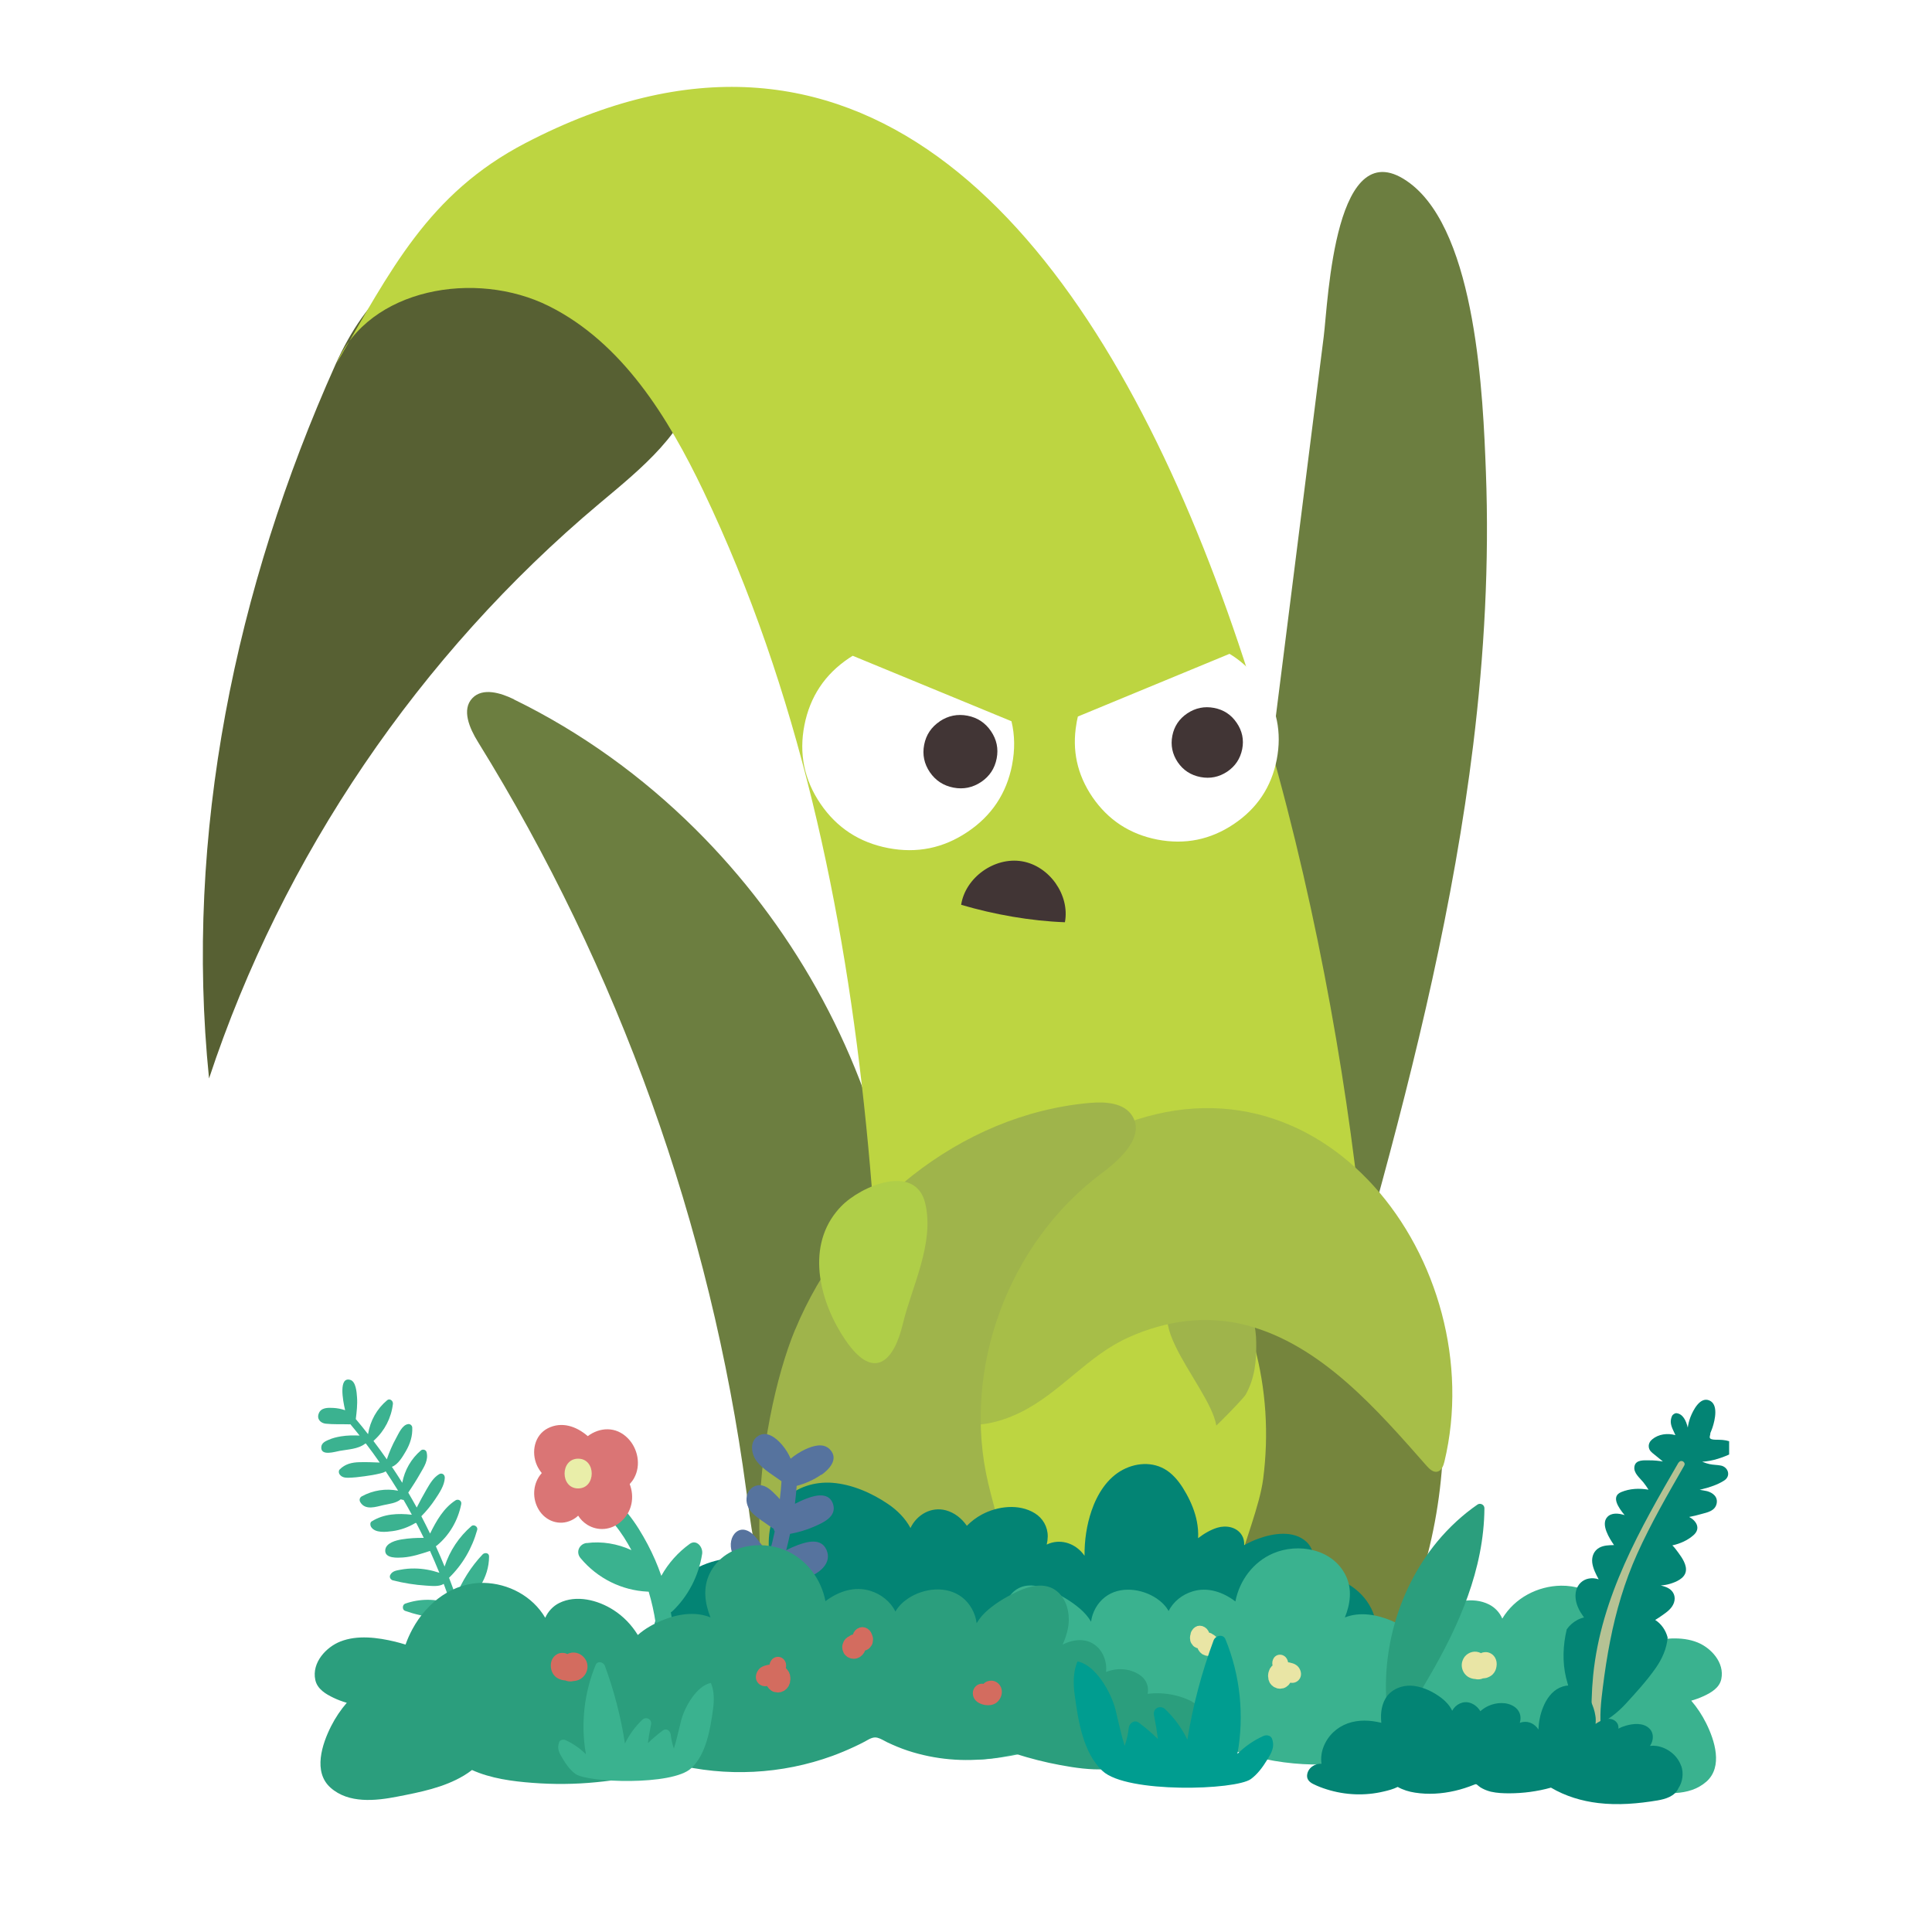 <svg fill="none" height="200" viewBox="0 0 200 200" width="200" xmlns="http://www.w3.org/2000/svg" xmlns:xlink="http://www.w3.org/1999/xlink"><clipPath id="a"><path d="m21 9h158v181h-158z"/></clipPath><path d="m0 0h200v200h-200z" fill="#fff"/><g clip-path="url(#a)"><path d="m153.818 48.82c-.289-7.619-.954-24.617-7.836-29.833-7.828-5.927-8.485 12.148-8.949 15.845-3.178 25.207-6.357 50.407-9.535 75.614-.946 7.48-1.891 14.995-1.856 22.535.017 4.599 2.591 14.379 9.543 11.151 4.772-2.213 5.849-14.379 7.084-18.839 4.36-15.836 8.231-31.863 10.236-48.176 1.147-9.38 1.672-18.847 1.313-28.297z" fill="#6c7e40"/><path d="m53.213 72.397c-1.383-.677-3.24-1.241-4.308-.13-1.147 1.189-.298 3.124.569 4.53 14.57 23.524 24.105 50.103 27.774 77.462.473 3.532.867 7.133 2.259 10.413s3.993 6.274 7.46 7.202c5.551 1.484 11.348-2.985 13.125-8.399 2.653-8.096-1.287-16.418-3.782-24.019-1.926-5.875-2.889-11.775-4.273-17.771-3.126-13.52-10.183-26.067-20.069-35.872-5.472-5.432-11.812-10.014-18.764-13.406z" fill="#6c7e40"/><path d="m21.639 111.644c7.609-23.012 21.758-43.855 40.4-59.509 4.308-3.618 9.159-7.445 10.244-12.938 2.417-12.192-12.46-17.398-21.863-14.83-7.854 2.143-12.477 6.196-15.699 13.389-10.358 23.125-15.647 48.61-13.081 73.887z" fill="#576033"/><path d="m129.039 177.956c3.748-.738 7.18-2.022 8.984-4.651 2.206-3.219 2.819-7.228 3.239-11.098.316-2.881.569-5.779.745-8.678 2.355-37.972-19.684-174.093-87.603-138.724-10.122 5.267-13.974 13.233-19.561 22.804 3.345-7.766 14.386-9.719 21.986-5.918 7.6 3.801 12.337 11.515 15.988 19.142 9.85 20.609 14.587 43.152 16.855 65.731 1.129 11.22 1.646 22.492 1.926 33.763.482 19.394 3.502 32.523 26.268 29.035 3.064-.469 7.284-.651 11.163-1.415z" fill="#bdd541"/><path d="m123.313 126.439c-1.892-2.395-3.949-5.788-1.156-7.61 1.821-1.189 4.623-.773 6.847-.07 9.553 3.029 18.519 11.411 19.92 21.555 1.26 9.163.201 18.639-3.328 27.212-1.681 4.095-3.108 7.966-7.696 9.18-3.765.99-7.513-.06-9.754-3.332-3.599-5.25 1.917-14.838 2.618-20.287 1.191-9.207-1.147-18.665-7.451-26.648z" fill="#75853d"/><path d="m127.367 146.119c.727-.746 1.471-1.545 1.593-1.762.946-1.709 1.112-3.479 1.086-5.388-.052-3.246-1.366-5.597-5.288-5.276-9.115.755.429 9.502 1.155 13.875 0 .017.718-.686 1.463-1.449z" fill="#9fb44b"/><path d="m114.574 117.102c-8.975 4.078-17.047 13.693-18.904 23.394-.412 2.161.114 4.634 1.865 5.979 2.259 1.726 5.551.989 8.108-.269 4.221-2.092 6.944-5.875 11.234-7.784 3.853-1.718 8.003-2.308 12.127-1.241 7.784 2.031 13.615 8.816 18.694 14.578.289.321.656.677 1.085.59.447-.095.64-.607.745-1.05 4.868-20.313-12.696-44.315-34.954-34.197z" fill="#a7be48"/><path d="m82.317 137.641c5.149-12.426 17.048-22.309 30.549-23.472 1.593-.139 3.502 0 4.343 1.345 1.313 2.1-1.147 4.443-3.144 5.927-9.719 7.228-14.543 20.374-11.768 32.097 1.585 6.69 4.589 13.337-.376 19.402-3.537 4.313-10.717 6.647-15.804 3.628-11.085-6.578-7.679-29.581-3.809-38.927z" fill="#9fb44b"/><path d="m86.538 125.493c.166-.208.333-.408.525-.599 2.066-2.152 7.679-4.486 8.703-.373 1.024 4.113-1.41 8.764-2.303 12.521-.911 3.87-2.994 6.005-5.945 1.684-2.6-3.818-4.072-9.337-.981-13.233z" fill="#afce48"/><path d="m111.58 74.175c-.035.156-.07.321-.105.486-.018.087-.035.182-.044.269-.473 2.733.079 5.258 1.646 7.567 1.629 2.386 3.879 3.861 6.733 4.417 2.863.547 5.49.017 7.898-1.597 2.417-1.614 3.905-3.844 4.457-6.673.551-2.829.017-5.441-1.611-7.827-.745-1.093-1.62-1.996-2.636-2.716-.21-.147-.42-.286-.639-.416zm-6.812 5.016c.306-1.579.289-3.089-.062-4.529l-16.434-6.777c-.131.078-.263.165-.394.252-2.495 1.675-4.028 3.992-4.606 6.933s-.026 5.658 1.664 8.139 4.028 4.009 7.005 4.582c2.968.573 5.7.017 8.196-1.657 2.513-1.675 4.054-3.992 4.632-6.933z" fill="#fff"/><path d="m97.281 74.679c-.876.59-1.41 1.388-1.611 2.412-.201 1.033 0 1.978.587 2.846.595.868 1.41 1.397 2.443 1.597 1.033.2 1.987 0 2.863-.581.875-.59 1.409-1.397 1.611-2.43.201-1.024 0-1.97-.587-2.829-.586-.868-1.401-1.406-2.434-1.605-1.042-.2-1.996 0-2.872.581z" fill="#413535"/><path d="m122.91 73.846c-.841.564-1.357 1.336-1.55 2.317-.193.989 0 1.909.56 2.742.57.833 1.358 1.345 2.356 1.536s1.917 0 2.758-.555c.84-.564 1.357-1.345 1.558-2.334.193-.981 0-1.892-.569-2.725-.569-.842-1.348-1.354-2.346-1.544s-1.918 0-2.767.564z" fill="#413535"/><path d="m110.24 95.469c.525-2.811-1.602-5.831-4.448-6.308-2.846-.477-5.858 1.683-6.295 4.504 3.414 1.006 7.179 1.675 10.743 1.805z" fill="#413535"/><path d="m142.135 166.917c-.882-2.186-3.091-3.623-5.288-3.825-.443-.044-.91-.02-1.35.066.167-.282.305-.585.395-.921.254-.94.058-1.964-.645-2.625-1.339-1.238-3.465-.884-4.995-.326-.506.182-.984.407-1.455.672.02-.36-.051-.725-.237-1.027-.538-.882-1.653-1.054-2.549-.783-.69.213-1.381.616-1.984 1.085.032-.58-.016-1.165-.127-1.733-.197-1.015-.599-1.98-1.087-2.86-.451-.818-.995-1.611-1.712-2.192-1.415-1.152-3.311-1.117-4.865-.299-1.606.844-2.65 2.513-3.242 4.247-.507 1.487-.736 3.07-.723 4.656-.76-1.095-2.063-1.689-3.368-1.36-.185.05-.37.11-.548.201.066-.268.102-.547.107-.837.006-1.014-.513-1.895-1.335-2.403-1.635-1.013-3.848-.744-5.486.129-.574.31-1.092.702-1.553 1.169-.534-.772-1.282-1.366-2.18-1.606-1.477-.393-2.98.417-3.656 1.835-.532-1.003-1.377-1.842-2.294-2.465-1.708-1.168-3.775-2.065-5.812-2.217-1.785-.129-3.669.419-4.968 1.752-1.353 1.401-1.73 3.457-1.564 5.393.025.283.059.576.104.859-2.305-.438-4.747-.412-6.945.51s-3.98 2.751-4.76 5.136c-.366 1.134-.464 2.353-.235 3.52-1.365-.046-2.81 1.009-2.854 2.542-.031.921.691 1.433 1.413 1.744.92.392 1.885.696 2.844.94 3.855.975 7.95.9 11.76-.234.906-.271 1.937-.596 2.825-1.098 1.123.563 2.383.854 3.632.983 2.729.271 5.553-.075 8.197-.822 1.358-.386 2.683-.905 3.962-1.517.187-.09.324-.173.52-.052.137.078.252.195.379.282.263.195.538.351.834.488.573.262 1.16.445 1.772.549 1.294.222 2.612.195 3.913.106 1.402-.083 2.8-.267 4.181-.532 1.444-.281 2.872-.654 4.275-1.128 3.091 1.605 6.5 2.416 9.931 2.625 4.108.257 8.231-.328 12.231-1.241 1.59-.364 3.541-1.039 4.172-2.75.824-1.349.964-3.148.359-4.657z" fill="#038474"/><path d="m51.242 165.208c-1.21.827-2.251 1.893-3.089 3.131-.16-.581-.341-1.153-.522-1.725.041-.017.083-.035.115-.074 1.508-1.442 2.878-3.162 2.882-5.42.001-.392-.463-.427-.667-.208-1.183 1.25-2.126 2.733-2.772 4.353-.227-.655-.455-1.299-.703-1.935 1.391-1.349 2.386-3.05 2.917-4.967.089-.337-.362-.592-.597-.385-1.276 1.104-2.247 2.546-2.783 4.192-.285-.708-.591-1.407-.906-2.107.031-.019.073-.036.105-.065 1.295-1.072 2.189-2.588 2.526-4.296.071-.367-.334-.56-.597-.384-1.229.795-1.98 2.118-2.63 3.437-.291-.598-.592-1.197-.903-1.796.536-.542 1.025-1.138 1.445-1.777.409-.619.948-1.402.981-2.183.02-.361-.303-.569-.597-.385-.587.359-.934.962-1.281 1.555-.358.623-.707 1.256-1.026 1.891-.285-.518-.581-1.036-.877-1.544.441-.658.863-1.317 1.255-2.008.392-.681.855-1.368.638-2.193-.068-.244-.397-.323-.578-.172-.999.848-1.692 2.034-1.937 3.355-.205-.322-.4-.644-.615-.967-.149-.229-.299-.458-.458-.688.64-.225 1.122-1.062 1.446-1.616.436-.749.704-1.557.662-2.452-.009-.212-.222-.384-.416-.354-.622.076-.985.969-1.266 1.475-.383.691-.697 1.427-.951 2.176-.45-.648-.911-1.285-1.383-1.903.042-.028.074-.057.096-.095 1.055-.956 1.746-2.282 1.918-3.738.038-.329-.331-.611-.597-.384-1.051.875-1.758 2.12-1.976 3.513-.416-.534-.833-1.049-1.27-1.565.092-.748.185-1.515.126-2.271-.033-.504-.113-1.622-.701-1.785-1.206-.348-.783 2.084-.528 3.142-.388-.132-.788-.214-1.202-.237-.545-.03-1.293-.062-1.531.578-.224.579.198.994.722 1.053.805.085 1.638.04 2.447.065.04.002.071.004.102-.014.323.389.646.778.958 1.176-.647-.025-1.295-.021-1.929.085-.45.075-.891.181-1.306.369-.311.133-.686.313-.728.712-.097 1.019 1.461.493 1.921.418.849-.154 1.893-.177 2.613-.739 0 0 .011-.01.021-.019l.061.003c.491.64.971 1.298 1.431 1.966-.697-.028-1.404-.057-2.104-.036-.771.018-1.478.179-2.047.76-.118.124-.101.356-.007.492.216.303.527.36.871.359.578-.008 1.149-.077 1.72-.156.541-.071 1.082-.161 1.616-.292.215-.048.411-.108.569-.22.44.657.868 1.333 1.287 2.008-1.272-.251-2.59-.052-3.748.576-.23.128-.304.375-.166.613.528.882 1.625.471 2.393.303.615-.137 1.317-.198 1.795-.603.05.012.11.026.159.049.05.012.09.015.131.017.296.508.582 1.015.857 1.532-1.429-.159-2.87-.108-4.149.684-.188.111-.173.392-.081.558.407.695 1.59.539 2.233.455.837-.115 1.632-.402 2.365-.843.03.001.061.003.091.005.266.506.521 1.022.776 1.538-.759-.012-1.531.036-2.277.155-.562.09-1.66.35-1.712 1.12-.059.89 1.314.785 1.832.753.956-.067 1.884-.377 2.802-.678.334.741.656 1.502.969 2.262-.835-.277-1.687-.435-2.558-.443-.496-.007-.984.036-1.476.129-.409.078-.837.125-1.053.544-.125.244.063.506.283.558 1.129.283 2.273.467 3.423.54.596.033 1.339.135 1.833-.179.256.686.501 1.372.737 2.067-.01 0-.02-.001-.03-.011-1.54-.537-3.16-.546-4.698-.009-.299.104-.328.624-.021.742 1.003.356 2.043.594 3.102.683.696.058 1.423.078 2.001-.301.173.541.335 1.092.486 1.643-1.656-.273-3.358-.076-4.932.56-.342.142-.303.726.079.767 1.056.129 2.129.148 3.188.036.652-.065 1.326-.168 1.928-.436.629 2.363 1.094 4.767 1.425 7.194.063.506.817.427.754-.088-.321-2.437-.805-4.852-1.424-7.225 1.438-.924 2.586-2.265 3.322-3.86.173-.382-.265-.698-.571-.484z" fill="#3bb290"/><path d="m89.903 177.891c.1 1.31 1.407 1.663 2.425 1.94.848.228 1.701.375 2.577.454.457.336.948.624 1.461.873 1.203.589 2.481.91 3.793.983 1.495.082 2.984-.116 4.457-.376 1.493-.269 2.971-.629 4.424-1.091.409.113.819.206 1.23.289 2.765.544 5.634.482 8.367-.23.699-.182 1.39-.405 2.063-.679.331-.132.663-.275.996-.427.322-.153.637-.356.986-.447.452-.116.861.178 1.245.39.344.179.689.359 1.044.519.701.33 1.404.63 2.128.9 5.01 1.873 10.533 2.178 15.707.898.641.317 1.315.575 1.993.783 1.821.572 3.729.868 5.621 1.073 2.095.216 4.209.252 6.304.097 1.952-.143 4.093-.406 5.962-1.236.252.194.525.39.799.556 1.979 1.203 4.344 1.665 6.557 2.118 2.123.429 4.8.737 6.598-.84 1.746-1.539.865-4.287-.029-6.073-.42-.836-.933-1.617-1.533-2.312.442-.126.876-.283 1.302-.48.749-.35 1.617-.844 1.809-1.757.358-1.716-1.077-3.231-2.454-3.789-1.684-.685-3.694-.414-5.417-.018-.349.081-.688.173-1.028.275-.184-.522-.409-1.027-.665-1.522-1.441-2.699-4.046-4.66-7.036-4.614-2.402.038-4.789 1.261-6.072 3.408-.269-.637-.767-1.157-1.368-1.461-1.684-.855-3.82-.321-5.352.658-.976.619-1.802 1.456-2.414 2.456-.695-.631-1.569-1.11-2.331-1.434-1.505-.635-3.3-.954-4.832-.337.562-1.384.779-2.927.097-4.33-1.364-2.805-4.976-3.406-7.529-2.302-2.032.871-3.475 2.778-3.9 4.973-1.282-.974-2.872-1.524-4.438-1.038-1.051.323-1.982 1.034-2.472 2.031-.295-.528-.747-.965-1.245-1.303-1.543-1.029-3.815-1.325-5.349-.135-.772.6-1.311 1.543-1.437 2.54-.296-.508-.696-.952-1.141-1.338-.899-.772-1.939-1.381-2.996-1.861-1.106-.503-2.454-.858-3.556-.156-.944.6-1.384 1.78-1.396 2.903-.008.883.25 1.71.602 2.502-1.083-.562-2.372-.693-3.36.146-.67.575-1.062 1.617-.94 2.527-1.079-.441-2.338-.39-3.337.277-.641.426-.923 1.123-.781 1.854-.362-.05-.725-.07-1.101-.061-1.135.018-2.254.287-3.284.792-.916.451-1.833 1.294-1.736 2.463z" fill="#3ab28f"/><g fill="#e9e5a5"><path d="m151.491 171.699c.315-.575 1.009-.858 1.605-.654.08.024.149.058.218.092.063-.036.136-.072.207-.079.256-.056.478-.043.716.06.217.102.401.253.53.481.157.27.201.583.153.892-.037.309-.165.603-.379.822-.162.171-.359.271-.566.35-.031.008-.063.026-.104.034-.122.023-.245.047-.367.05-.052.027-.104.045-.165.061-.205.049-.419.057-.618.006-.243-.013-.482-.077-.698-.199-.638-.376-.905-1.214-.533-1.896z"/><path d="m110.661 173.889c.403-.519 1.163-.517 1.584-.083.307-.063.654.087.852.338.294.358.253.928-.049 1.262-.453.507-1.424.664-1.992.312-.588-.364-.843-1.241-.395-1.829z"/><path d="m131.333 173.084s.002-.03.002-.04c.036-.098.082-.196.118-.294 0 0 .001-.02.011-.02l.186-.25c.021-.019.053-.048.084-.066-.065-.274-.019-.563.146-.805.252-.347.722-.411 1.063-.182.235.154.354.391.4.654l.02.002c.091.005.171.019.26.054.301.057.597.194.796.445.303.379.383.945.028 1.327-.248.267-.566.34-.877.282-.055.088-.131.184-.164.222 0 0 0 .01-.011.02-.042.037-.074.066-.127.103-.042.028-.085.066-.117.094-.094.065-.208.109-.311.143 0 0-.01 0-.021-.001-.102.015-.204.029-.306.044 0 0 0 0-.01-.001-.05-.003-.111-.006-.161-.019-.05-.003-.111-.006-.16-.029-.05-.013-.109-.046-.158-.069-.05-.023-.11-.036-.159-.069-.077-.064-.155-.129-.242-.194-.038-.042-.057-.073-.104-.136-.038-.042-.076-.085-.094-.136l-.115-.297s.001-.01.001-.02c0 0 0 0 .001-.01-.014-.111-.029-.222-.043-.334-.003-.12.025-.269.041-.369z"/><path d="m123.25 169.085c.024-.069.071-.186.105-.245 0 0 0-.01.011-.019.034-.059.11-.165.153-.212.033-.039.075-.067.107-.095.127-.103.074-.066.22-.138.074-.046.156-.072.237-.068.082-.025.163-.021.253.004.161.019.111.007.249.074.039.023.089.035.128.058.04.022.165.129.204.161.039.033.057.074.085.116.028.041.057.073.085.115l.054.123c-.001.02.018.041.027.052.03.001.05.012.08.024.12.027.228.093.325.169.039.022.079.034.118.066l.203.172c.067.064.123.147.169.23 0 .01.019.031.018.041l.107.267c.043.143.045.294.016.443-.005.1-.021.189-.076.277-.038.138-.115.254-.212.359 0 0-.001.01-.022.019-.021.029-.191.16-.222.178 0 0 0 0-.01 0-.083.035-.166.071-.25.117-.071.016-.214.038-.296.043-.122.014-.252-.014-.372-.05-.049-.023-.217-.093-.267-.115 0 0-.02-.001-.019-.011-.068-.064-.145-.129-.213-.183 0 0-.01-.01-.019-.021-.029-.032-.094-.126-.094-.126-.029-.041-.067-.084-.094-.135l-.053-.144c-.09-.025-.189-.06-.267-.115 0 0 0 0-.01 0-.128-.068-.224-.163-.298-.288-.096-.105-.159-.239-.192-.382-.014-.101-.029-.202-.034-.293.009-.16.026-.299.085-.446z"/></g><path d="m60.718 159.74c1.602-.212 3.196.066 4.648.729-.983-1.821-2.23-3.636-4.065-4.51-1.016-.488-.129-2.065.878-1.587 2.211 1.045 3.714 3.336 4.87 5.507.55 1.044 1.026 2.134 1.41 3.249.731-1.314 1.734-2.433 2.947-3.309.696-.494 1.389.328 1.279 1.044-.358 2.268-1.435 4.346-3.039 5.894-.065.066-.138.112-.201.149.039.213.068.425.106.638.169 1.164-1.499 1.654-1.677.48-.162-1.103-.406-2.19-.722-3.252-.04-.002-.071-.004-.111-.006-2.656-.126-5.171-1.349-6.938-3.464-.542-.642-.121-1.472.613-1.572z" fill="#3ab28f"/><path d="m56.076 152.479c-.19-.231-.348-.481-.484-.769-.632-1.4-.262-3.146 1.114-3.853 1.438-.733 2.959-.218 4.138.811 1.225-.916 2.914-1.054 4.169.24 1.016 1.04 1.366 2.765.635 4.09-.124.234-.288.445-.461.636.505 1.303.276 2.886-.946 3.922-.988.839-2.332.975-3.439.292-.401-.253-.718-.571-.95-.946-.192.181-.414.339-.674.465-1.249.613-2.711.121-3.432-1.123-.638-1.089-.602-2.492.143-3.514.066-.087.131-.164.196-.241z" fill="#da7575"/><path d="m59.854 151.002c1.873.003 1.865 3.083-.008 3.08-1.873-.003-1.865-3.084.008-3.08z" fill="#e9eea9"/><path d="m85.027 152.683c.78-.549 1.821-1.616.914-2.609-.697-.761-1.78-.399-2.57-.042-.54.252-1.055.584-1.522.97-.224-.524-.531-1.013-.902-1.445-.609-.716-1.598-1.503-2.503-.881-.894.603-.662 1.901-.075 2.636.653.829 1.684 1.407 2.531 2.026-.034.62-.099 1.239-.173 1.857-.114-.137-.238-.264-.363-.391-.451-.457-1.006-1.029-1.673-1.056-.636-.035-1.218.414-1.366 1.079-.171.713.116 1.381.616 1.86.51.49 1.137.866 1.712 1.279.146.108.282.206.43.285.025.101.06.204.116.287-.152.744-.335 1.477-.537 2.198-.938-.614-1.366-2.032-2.473-2.344-.748-.212-1.358.386-1.5 1.131-.154.775.166 1.585.609 2.182.453.607 1.067 1.032 1.718 1.349.247.114.512.259.789.375-.251.698-.523 1.396-.823 2.072-1.054-1.453-3.025-3.539-4.045-1.749-.527.934-.086 2.103.606 2.773.644.628 1.482 1.035 2.316 1.332-.68 1.318-1.439 2.59-2.276 3.799-.616.889.783 1.769 1.389.879.902-1.305 1.717-2.675 2.434-4.1.944-.049 1.886-.227 2.808-.417.943-.199 1.965-.735 1.909-1.922-.056-1.007-1.011-1.491-1.864-1.448-.436.016-.868.133-1.292.29.177-.452.344-.914.501-1.377 1.184.196 2.355.08 3.475-.4 1.006-.437 2.195-1.425 1.609-2.732-.558-1.255-2.02-.834-2.991-.476-.403.148-.798.327-1.173.527.143-.564.275-1.129.397-1.694.839-.154 1.662-.39 2.461-.737.892-.392 2.395-1.012 2.001-2.318-.394-1.296-1.81-.963-2.721-.612-.424.157-.829.346-1.236.554.075-.618.139-1.237.184-1.857.904-.241 1.776-.624 2.545-1.164zm-9.709 12.049s.001-.021-.019-.022c-.103-.146.144-.042.019.022z" fill="#56739e"/><path d="m143.867 178.815c.275 1.45 1.964-1.638 2.042-1.764.672-1.157 1.352-2.294 2.024-3.451 3.087-5.289 5.688-11.137 5.734-17.467.001-.381-.444-.576-.718-.381-1.537 1.06-2.935 2.357-4.15 3.816-4.298 5.201-6.227 12.451-4.932 19.247z" fill="#2b9e7d"/><path d="m123.398 176.139c-1.074-.542-2.254-.827-3.447-.853-.384-.011-.771.017-1.148.057.154-.764-.14-1.493-.813-1.952-1.045-.7-2.368-.763-3.497-.303.134-.967-.262-2.052-.967-2.663-1.025-.89-2.379-.754-3.525-.175.37-.832.641-1.701.641-2.624-.005-1.184-.463-2.424-1.451-3.061-1.154-.746-2.571-.382-3.734.135-1.111.501-2.209 1.133-3.155 1.934-.467.395-.888.864-1.201 1.398-.125-1.04-.687-2.045-1.493-2.671-1.612-1.253-3.987-.963-5.606.112-.526.352-.997.808-1.31 1.352-.51-1.041-1.49-1.798-2.586-2.14-1.643-.512-3.304.049-4.656 1.068-.441-2.292-1.94-4.302-4.076-5.233-2.669-1.171-6.47-.568-7.908 2.373-.719 1.466-.504 3.083.083 4.541-1.604-.661-3.495-.334-5.072.332-.798.337-1.717.828-2.452 1.49-.641-1.049-1.503-1.939-2.52-2.588-1.604-1.032-3.85-1.607-5.621-.722-.635.317-1.152.87-1.441 1.527-1.333-2.262-3.824-3.554-6.352-3.613-3.146-.063-5.881 1.973-7.404 4.8-.271.506-.513 1.035-.705 1.586-.358-.11-.718-.21-1.077-.3-1.799-.431-3.91-.718-5.68-.013-1.449.573-2.965 2.165-2.588 3.962.2.964 1.103 1.486 1.892 1.861.444.215.9.381 1.369.517-.627.728-1.179 1.541-1.622 2.419-.944 1.865-1.892 4.743-.058 6.37 1.872 1.669 4.684 1.362 6.916.924 2.334-.454 4.801-.929 6.885-2.179.293-.175.577-.37.842-.576 1.946.88 4.198 1.175 6.246 1.329 2.198.171 4.417.153 6.616-.066 1.985-.192 3.987-.503 5.903-1.089.711-.222 1.414-.484 2.09-.808 5.423 1.373 11.211 1.091 16.482-.836.755-.28 1.501-.59 2.229-.931.364-.17.738-.35 1.093-.541.407-.219.829-.527 1.308-.4.36.09.691.319 1.027.478.346.16.691.32 1.038.459.703.29 1.429.531 2.158.721 2.864.761 5.867.846 8.774.294.43-.086.86-.183 1.292-.29 1.522.486 3.07.883 4.634 1.17 1.533.285 3.111.513 4.675.428 1.381-.074 2.726-.411 3.985-1.014.53-.251 1.044-.564 1.529-.909.915-.07 1.814-.221 2.698-.453 1.059-.283 2.435-.638 2.552-2.017.099-1.239-.855-2.114-1.811-2.599z" fill="#2b9e7d"/><g fill="#d36c5f"><path d="m60.638 171.839c-.331-.611-1.053-.911-1.683-.705-.082.025-.155.061-.228.097-.069-.043-.138-.067-.218-.092-.26-.054-.504-.048-.753.059-.229.108-.42.268-.554.501-.168.282-.206.611-.173.934.043.324.168.632.398.865.172.18.369.281.598.364.03.012.07.024.109.036.12.027.26.055.392.062.059.023.109.046.169.06.21.051.442.064.648.005.254-.016.5-.072.731-.21.67-.395.961-1.262.565-1.986z"/><path d="m103.463 174.405c-.426-.545-1.215-.549-1.656-.091-.32-.068-.683.082-.89.352-.304.374-.266.969.048 1.327.466.538 1.49.705 2.088.336.618-.377.892-1.295.419-1.913z"/><path d="m81.785 173.429s.002-.03-.007-.051c-.045-.103-.08-.205-.124-.318 0 0-.009-.021-.019-.021l-.198-.272c-.019-.021-.058-.053-.087-.075.067-.287.033-.59-.156-.842-.263-.365-.756-.433-1.113-.202-.242.158-.377.411-.422.68l-.02-.002c-.091.005-.184.03-.277.055-.317.063-.628.197-.836.466-.316.394-.409.991-.036 1.393.258.275.588.354.915.301.056.094.141.189.17.231 0 0-.001.01.009.02.038.042.087.075.126.108.039.032.088.065.126.107.098.065.216.122.326.148l.02.001c.111.007.211.032.321.048 0 0 0 0 .01.001.061.003.112-.014.163-.021.061.003.112-.014.173-.021.052-.017.114-.054.166-.071.052-.027.114-.044.166-.071.085-.066.169-.131.254-.207.043-.048.055-.077.109-.144.043-.038.076-.086.099-.145l.129-.314s.001-.01.001-.02c0 0 0 0 .001-.01.007-.12.033-.229.05-.349.007-.13-.025-.282-.04-.383z"/><path d="m90.288 169.282c-.026-.072-.07-.205-.107-.267 0 0 .001-.01-.009-.021-.037-.062-.112-.176-.16-.219-.038-.043-.077-.065-.116-.097-.126-.107-.077-.075-.225-.143-.079-.044-.158-.069-.249-.074-.09-.025-.171-.029-.263-.004-.163.021-.112.004-.267.075-.042.018-.093.035-.135.063-.042.028-.179.131-.212.169s-.054.067-.088.126c-.033.048-.065.076-.088.125-.022.039-.035.089-.048.128-.001.02-.022.039-.024.059-.03-.002-.052.017-.082.025-.134.033-.238.098-.344.182-.042.018-.084.046-.125.063l-.212.179c-.064.067-.13.154-.175.242-.001.01-.022.029-.022.039l-.106.275c-.049.158-.058.308-.025.46-.005.1.029.202.075.295.043.143.117.267.222.374 0 0 .009.01.019.021.029.031.203.172.232.193 0 0 0 0 .01.001.089.035.178.08.267.115.07.024.231.043.311.047.131.007.264-.005.388-.049.052-.017.228-.097.28-.125 0 0 .021-.009.021-.019.074-.066.149-.132.234-.197 0 0 .011-.01.021-.019.033-.039.099-.135.099-.135.033-.049.076-.086.099-.145 0 0 0 0 .001-.01l.059-.148c.103-.024.196-.069.28-.125 0 0 0 0 .01.001.126-.073.233-.178.31-.304.098-.115.165-.242.194-.401.005-.1.032-.209.037-.309.009-.16-.033-.313-.086-.466z"/></g><path d="m179.389 149.345c-.474-.227-.936-.293-1.452-.301-.232-.013-.497.013-.726-.05-.299-.087-.23-.234-.163-.531.002-.04.004-.08.006-.11.081-.186.153-.383.224-.58.256-.769.641-2.423-.351-2.809-.941-.373-1.644.993-1.939 1.749-.131.354-.222.711-.272 1.069-.173-.722-.499-1.412-1.163-1.489-.182-.01-.403.138-.473.305-.232.529-.105.978.131 1.472.073.155.145.319.226.494-.818-.225-1.735-.115-2.393.43-.223.179-.39.45-.366.763.028.403.311.599.592.825.282.217.571.473.872.711-.461-.076-.925-.121-1.401-.118-.527.001-1.422-.098-1.544.638-.118.676.562 1.185.922 1.636.2.242.367.502.535.762-.953-.163-1.927-.126-2.839.255-1.078.452-.262 1.621.365 2.379-.647-.207-1.383-.268-1.804.211-.691.765.251 2.232.702 2.879 0 0-.001 0 .009.01-.517.012-1.075.021-1.534.277-.543.301-.799.899-.724 1.546.079.596.37 1.184.665 1.722-.328-.108-.671-.147-1.029-.077-.624.117-1.136.58-1.304 1.243-.155.614-.02 1.284.243 1.84.135.309.322.58.51.851.018.031.047.063.065.094-.481.104-.952.369-1.303.681-.181.16-.343.342-.486.545-.394 1.634-.461 3.397-.074 5.004.239.996.601 1.95.996 2.875.278.647.63 1.971 1.4 2.144.23.053.467-.014.684-.092 1.148-.429 2.217-1.273 3.068-2.189 1.077-1.175 2.198-2.398 3.121-3.712.682-.976 1.156-2.033 1.249-3.182-.2-.764-.651-1.411-1.287-1.818.252-.146.484-.314.715-.472.484-.334 1.022-.716 1.227-1.317.217-.63-.053-1.227-.614-1.519-.227-.123-.486-.188-.735-.262-.011 0-.021-.001-.041-.002.336-.021.673-.073 1.002-.175.587-.179 1.458-.532 1.608-1.246.15-.694-.404-1.478-.781-1.99-.189-.252-.376-.523-.607-.736.799-.177 1.578-.515 2.195-1.063.788-.699.275-1.5-.453-1.882.43-.077.851-.184 1.262-.302.607-.167 1.404-.303 1.578-1.066.161-.714-.393-1.136-.971-1.299-.24-.063-.522-.089-.782-.143.082-.026.174-.041.257-.066.76-.189 1.625-.462 2.298-.907.705-.473.39-1.383-.351-1.535-.39-.081-.806-.064-1.196-.156-.19-.041-.379-.101-.558-.171-.069-.024-.129-.048-.188-.071 1.107-.069 2.16-.433 3.18-.928.375-.18.33-.845-.024-1.025z" fill="#038474"/><path d="m173.767 151.393c-3.962 6.826-8.028 13.897-8.843 22.041-.163 1.667-.216 3.36-.116 5.032.036.634.091 1.48.584 1.899.256-.227.415-.74.375-1.113-.207-1.567-.032-3.083.165-4.638.199-1.585.439-3.167.748-4.736.607-3.107 1.504-6.149 2.797-9.018 1.42-3.153 3.155-6.148 4.869-9.134.213-.37-.347-.692-.559-.322z" fill="#b5c294"/><path d="m174.027 182.799c-.384-1.115-1.455-1.897-2.54-2.057-.221-.033-.454-.035-.678-.008.089-.135.167-.281.217-.449.147-.464.085-.979-.261-1.329-.642-.658-1.712-.536-2.484-.308-.257.076-.506.173-.745.3.02-.18-.011-.362-.093-.517-.249-.455-.799-.576-1.251-.461-.349.082-.704.273-1.019.486.026-.29.032-.58-.023-.864-.074-.506-.248-1.008-.466-1.461-.21-.423-.461-.828-.798-1.138-.676-.609-1.625-.652-2.425-.285-.821.377-1.382 1.179-1.723 2.033-.293.726-.448 1.511-.481 2.302-.353-.572-.983-.898-1.649-.774-.091.015-.185.05-.278.085.038-.138.066-.267.074-.417.028-.511-.21-.955-.61-1.238-.79-.556-1.908-.477-2.739-.091-.291.134-.565.32-.81.537-.241-.405-.608-.716-1.046-.861-.726-.241-1.496.128-1.867.81-.245-.515-.646-.959-1.083-1.294-.826-.638-1.831-1.135-2.847-1.271-.884-.119-1.839.109-2.521.734-.715.663-.954 1.683-.916 2.649.002.14.014.292.027.433-1.139-.284-2.361-.341-3.477.059s-2.055 1.261-2.504 2.431c-.213.55-.297 1.157-.208 1.754-.676-.057-1.431.423-1.494 1.192-.035.46.304.74.659.91.453.226.919.402 1.397.549 1.901.596 3.942.679 5.882.214.462-.105.975-.237 1.444-.472.55.311 1.167.496 1.79.591 1.355.215 2.778.123 4.111-.185.687-.153 1.358-.376 2.021-.641.093-.035.166-.081.264-.015.068.044.126.107.184.15.126.108.263.195.401.263.275.146.573.253.873.33.64.145 1.296.171 1.955.168.699-.002 1.41-.053 2.104-.145.725-.1 1.451-.241 2.161-.443 1.501.886 3.184 1.391 4.894 1.595 2.043.244 4.118.067 6.142-.272.807-.137 1.795-.423 2.155-1.256.441-.648.562-1.545.3-2.312z" fill="#038474"/><path d="m57.867 180.377c.107-.295.464-.336.701-.232.78.364 1.482.854 2.087 1.45-.548-3.102-.198-6.314 1.006-9.238.188-.461.807-.317.957.093.96 2.602 1.652 5.29 2.078 8.033.456-.918 1.059-1.758 1.807-2.459.374-.351 1.007-.075.894.501-.136.634-.243 1.281-.329 1.928.493-.484 1.013-.917 1.562-1.328.348-.252.757.042.806.446.053.504.169.982.325 1.443.295-.947.501-1.93.748-2.899.362-1.416 1.628-3.624 3.081-3.895.36.813.344 1.836.225 2.712-.285 2.042-.693 4.669-2.273 6.127-1.953 1.809-10.755 1.483-11.981.573-.545-.402-.949-.966-1.301-1.558-.344-.561-.631-1.048-.382-1.707z" fill="#3ab28f"/><path d="m131.69 180.009c-.141-.379-.594-.435-.905-.301-1.007.456-1.902 1.079-2.684 1.849.716-3.975.296-8.103-1.239-11.851-.241-.595-1.031-.408-1.231.103-1.237 3.324-2.146 6.766-2.715 10.277-.572-1.186-1.354-2.253-2.306-3.158-.472-.448-1.3-.112-1.149.629.167.822.304 1.642.41 2.471-.624-.616-1.291-1.185-1.991-1.705-.438-.326-.975.046-1.034.555-.076.648-.211 1.262-.426 1.853-.378-1.225-.633-2.484-.939-3.725-.456-1.822-2.071-4.661-3.935-5.015-.463 1.039-.454 2.344-.293 3.467.351 2.618.854 5.988 2.886 7.876 2.504 2.337 13.784 1.986 15.357.829.697-.514 1.223-1.237 1.679-1.985.445-.718.813-1.33.506-2.18z" fill="#009d90"/></g></svg>